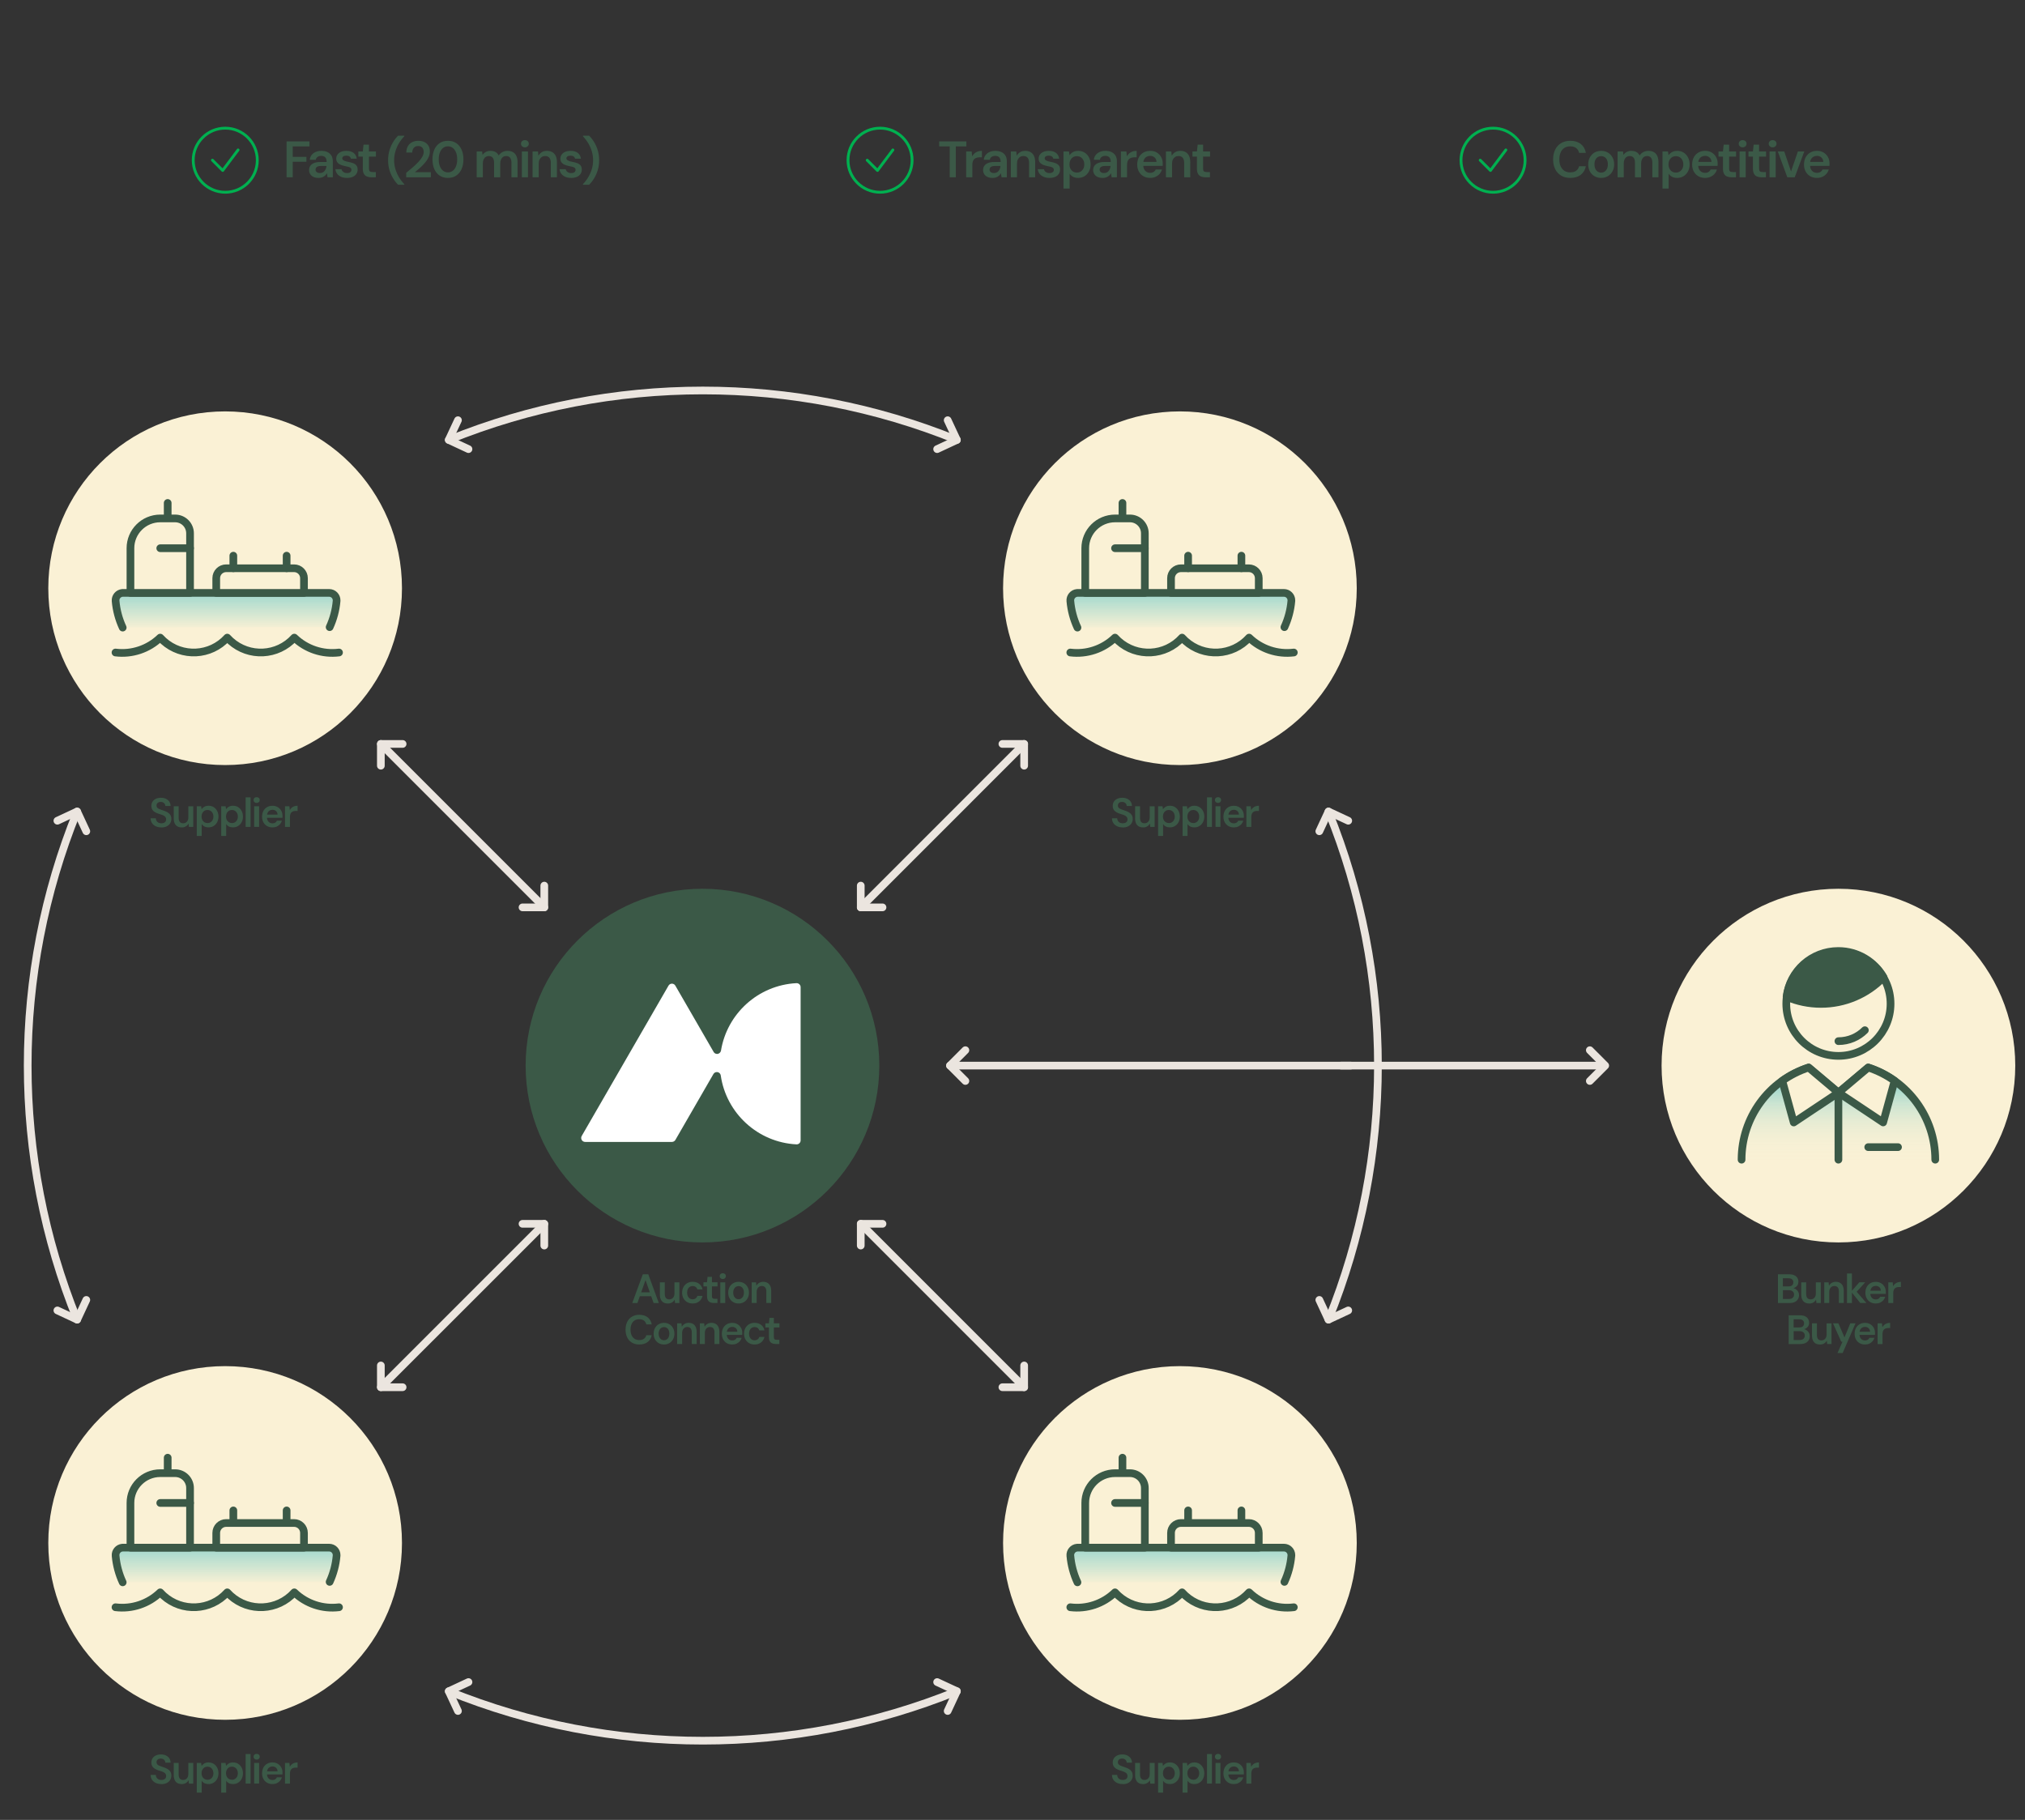 <?xml version="1.0" encoding="UTF-8"?>
<svg id="Layer_3" data-name="Layer 3" xmlns="http://www.w3.org/2000/svg" xmlns:xlink="http://www.w3.org/1999/xlink" viewBox="0 0 790 710">
  <rect x="0" y="0" width="790" height="710" fill="#333333" stroke="none"/>
  <defs>
    <style>
      .cls-1 {
        fill: url(#linear-gradient);
      }

      .cls-1, .cls-2, .cls-3, .cls-4, .cls-5, .cls-6, .cls-7, .cls-8, .cls-9, .cls-10, .cls-11 {
        stroke-width: 3px;
      }

      .cls-1, .cls-2, .cls-3, .cls-4, .cls-5, .cls-6, .cls-7, .cls-8, .cls-9, .cls-10, .cls-11, .cls-12 {
        stroke-linecap: round;
        stroke-linejoin: round;
      }

      .cls-1, .cls-2, .cls-4, .cls-5, .cls-6, .cls-7, .cls-8, .cls-9, .cls-10 {
        stroke: #3b5947;
      }

      .cls-2, .cls-3, .cls-13, .cls-11, .cls-12 {
        fill: none;
      }

      .cls-3 {
        stroke: #a8b5ad;
      }

      .cls-13 {
        stroke-miterlimit: 10;
      }

      .cls-13, .cls-12 {
        stroke: #00b050;
        stroke-width: 1.11px;
      }

      .cls-4, .cls-14 {
        fill: #3b5947;
      }

      .cls-5, .cls-15 {
        fill: #faf1d5;
      }

      .cls-6 {
        fill: url(#linear-gradient-3);
      }

      .cls-7 {
        fill: url(#linear-gradient-4);
      }

      .cls-8 {
        fill: url(#linear-gradient-2);
      }

      .cls-9 {
        fill: url(#linear-gradient-5);
      }

      .cls-10 {
        fill: url(#linear-gradient-6);
      }

      .cls-14, .cls-16, .cls-15 {
        stroke-width: 0px;
      }

      .cls-16 {
        fill: #fff;
      }

      .cls-11 {
        stroke: #ebe5df;
      }
    </style>
    <linearGradient id="linear-gradient" x1="460.68" y1="221.78" x2="460.68" y2="245.63" gradientUnits="userSpaceOnUse">
      <stop offset="0" stop-color="#66c8c9"/>
      <stop offset="1" stop-color="#66c8c9" stop-opacity="0"/>
    </linearGradient>
    <linearGradient id="linear-gradient-2" x1="88.2" y1="221.78" x2="88.2" y2="245.63" gradientUnits="userSpaceOnUse">
      <stop offset="0" stop-color="#66c8c9"/>
      <stop offset="1" stop-color="#66c8c9" stop-opacity="0"/>
    </linearGradient>
    <linearGradient id="linear-gradient-3" x1="88.2" y1="594.26" x2="88.2" y2="618.11" xlink:href="#linear-gradient-2"/>
    <linearGradient id="linear-gradient-4" x1="460.68" y1="594.26" x2="460.68" y2="618.11" xlink:href="#linear-gradient-2"/>
    <linearGradient id="linear-gradient-5" x1="719.85" y1="404.05" x2="724.33" y2="404.05" gradientUnits="userSpaceOnUse">
      <stop offset="0" stop-color="#fdfcfc"/>
      <stop offset="1" stop-color="#faf1d5"/>
    </linearGradient>
    <linearGradient id="linear-gradient-6" x1="717.21" y1="416.91" x2="717.21" y2="453.07" gradientUnits="userSpaceOnUse">
      <stop offset="0" stop-color="#66c8c9"/>
      <stop offset=".08" stop-color="#66c8c9" stop-opacity=".83"/>
      <stop offset=".19" stop-color="#66c8c9" stop-opacity=".61"/>
      <stop offset=".3" stop-color="#66c8c9" stop-opacity=".42"/>
      <stop offset=".42" stop-color="#66c8c9" stop-opacity=".27"/>
      <stop offset=".55" stop-color="#66c8c9" stop-opacity=".15"/>
      <stop offset=".68" stop-color="#66c8c9" stop-opacity=".07"/>
      <stop offset=".82" stop-color="#66c8c9" stop-opacity=".02"/>
      <stop offset="1" stop-color="#66c8c9" stop-opacity="0"/>
    </linearGradient>
  </defs>
  <g>
    <g>
      <g>
        <path class="cls-14" d="M370.51,69.17v-12.06h-4.12v-1.94h10.62v1.94h-4.12v12.06h-2.38Z"/>
        <path class="cls-14" d="M376.93,69.17v-10.08h2.14l.2,1.88c.25-.44.55-.82.9-1.13s.77-.56,1.26-.73c.49-.17,1.04-.26,1.64-.26v2.52h-.86c-.4,0-.78.05-1.14.15-.36.1-.67.26-.93.49s-.46.53-.6.92c-.14.39-.21.86-.21,1.42v4.82h-2.4Z"/>
        <path class="cls-14" d="M387.21,69.41c-.81,0-1.5-.14-2.05-.42-.55-.28-.96-.65-1.23-1.12-.27-.47-.4-.98-.4-1.54,0-.63.16-1.17.49-1.64.33-.47.81-.83,1.45-1.09.64-.26,1.43-.39,2.38-.39h2.54c0-.53-.08-.98-.23-1.33s-.38-.62-.69-.8-.71-.27-1.2-.27c-.55,0-1.01.13-1.4.38-.39.25-.63.63-.72,1.14h-2.36c.08-.72.32-1.34.73-1.86.41-.52.94-.92,1.6-1.2.66-.28,1.38-.42,2.15-.42.96,0,1.78.16,2.45.49.67.33,1.19.79,1.54,1.39.35.6.53,1.33.53,2.2v6.24h-2.06l-.24-1.6c-.13.27-.3.51-.51.73s-.45.41-.72.58-.58.3-.91.39c-.33.09-.71.14-1.14.14ZM387.75,67.51c.39,0,.73-.07,1.04-.21s.57-.34.78-.6c.21-.26.38-.55.51-.88.13-.33.2-.67.23-1.03v-.04h-2.2c-.48,0-.87.06-1.17.18s-.52.28-.67.49c-.15.21-.22.45-.22.73s.07.54.21.74c.14.2.34.35.6.46.26.11.56.16.89.16Z"/>
        <path class="cls-14" d="M394.35,69.17v-10.08h2.12l.16,1.68c.31-.59.75-1.05,1.32-1.4s1.25-.52,2.04-.52,1.51.17,2.08.51c.57.34,1.01.84,1.32,1.49.31.65.46,1.47.46,2.44v5.88h-2.38v-5.64c0-.87-.19-1.53-.56-1.98s-.93-.68-1.66-.68c-.48,0-.91.12-1.28.35-.37.23-.67.56-.89.99-.22.43-.33.95-.33,1.58v5.38h-2.4Z"/>
        <path class="cls-14" d="M409.43,69.41c-.91,0-1.69-.15-2.34-.44s-1.17-.69-1.55-1.2c-.38-.51-.6-1.09-.67-1.76h2.4c.05.28.17.53.36.76.19.23.43.41.72.55.29.14.65.21,1.06.21s.72-.06.97-.17.43-.26.56-.45.19-.39.19-.6c0-.33-.08-.58-.25-.75-.17-.17-.41-.3-.74-.41-.33-.11-.73-.2-1.21-.28-.45-.09-.91-.21-1.36-.34-.45-.13-.86-.31-1.21-.53s-.64-.5-.85-.83-.32-.74-.32-1.22c0-.59.16-1.12.47-1.59.31-.47.77-.84,1.38-1.11s1.32-.4,2.13-.4c1.19,0,2.12.27,2.81.8.69.53,1.1,1.29,1.23,2.26h-2.28c-.08-.37-.27-.66-.57-.87-.3-.21-.7-.31-1.21-.31s-.92.1-1.19.29c-.27.19-.41.45-.41.77,0,.21.08.4.25.56s.41.3.72.43c.31.13.71.24,1.19.33.75.13,1.41.3,1.98.51.57.21,1.03.5,1.36.89s.5.93.5,1.64c0,.65-.17,1.22-.5,1.71-.33.49-.81.87-1.42,1.14s-1.35.41-2.2.41Z"/>
        <path class="cls-14" d="M414.89,73.57v-14.48h2.14l.22,1.46c.23-.31.49-.59.79-.84.3-.25.66-.46,1.08-.62s.92-.24,1.51-.24c.96,0,1.8.23,2.52.69.72.46,1.29,1.09,1.7,1.88s.62,1.7.62,2.73-.21,1.92-.63,2.71c-.42.79-.99,1.42-1.72,1.87s-1.56.68-2.49.68c-.77,0-1.44-.14-2.01-.43-.57-.29-1.01-.7-1.33-1.23v5.82h-2.4ZM420.13,67.33c.56,0,1.06-.14,1.49-.41.43-.27.77-.65,1.02-1.12.25-.47.37-1.02.37-1.65s-.12-1.18-.37-1.67c-.25-.49-.59-.87-1.02-1.14-.43-.27-.93-.41-1.49-.41-.59,0-1.1.14-1.53.41s-.77.65-1.01,1.13c-.24.48-.36,1.04-.36,1.68s.12,1.16.36,1.64c.24.48.58.86,1.01,1.13s.94.41,1.53.41Z"/>
        <path class="cls-14" d="M430.15,69.41c-.81,0-1.5-.14-2.05-.42-.55-.28-.96-.65-1.23-1.12-.27-.47-.4-.98-.4-1.54,0-.63.16-1.17.49-1.64.33-.47.81-.83,1.45-1.09.64-.26,1.43-.39,2.38-.39h2.54c0-.53-.08-.98-.23-1.33s-.38-.62-.69-.8-.71-.27-1.2-.27c-.55,0-1.01.13-1.4.38-.39.25-.63.63-.72,1.14h-2.36c.08-.72.32-1.34.73-1.86.41-.52.94-.92,1.6-1.2.66-.28,1.38-.42,2.15-.42.96,0,1.78.16,2.45.49.67.33,1.19.79,1.54,1.39.35.6.53,1.33.53,2.2v6.24h-2.06l-.24-1.6c-.13.27-.3.51-.51.73s-.45.41-.72.58-.58.3-.91.39c-.33.09-.71.14-1.14.14ZM430.69,67.51c.39,0,.73-.07,1.04-.21s.57-.34.78-.6c.21-.26.38-.55.51-.88.13-.33.2-.67.23-1.03v-.04h-2.2c-.48,0-.87.06-1.17.18s-.52.28-.67.49c-.15.21-.22.45-.22.73s.07.54.21.74c.14.2.34.35.6.46.26.11.56.16.89.16Z"/>
        <path class="cls-14" d="M437.29,69.17v-10.08h2.14l.2,1.88c.25-.44.55-.82.9-1.13.35-.31.77-.56,1.26-.73.49-.17,1.04-.26,1.64-.26v2.52h-.86c-.4,0-.78.05-1.14.15-.36.1-.67.26-.93.49s-.46.53-.6.92c-.14.39-.21.86-.21,1.42v4.82h-2.4Z"/>
        <path class="cls-14" d="M448.71,69.41c-1,0-1.88-.22-2.64-.66-.76-.44-1.35-1.05-1.78-1.84s-.64-1.69-.64-2.72.21-1.98.63-2.78,1.01-1.43,1.78-1.88,1.66-.68,2.67-.68,1.84.22,2.57.66c.73.44,1.29,1.03,1.7,1.76.41.73.61,1.57.61,2.5v.43c0,.15-.01.32-.04.51h-8.2v-1.54h5.82c-.03-.72-.27-1.29-.74-1.72s-1.05-.64-1.74-.64c-.49,0-.95.11-1.36.34-.41.23-.74.56-.98,1.01-.24.45-.36,1.01-.36,1.69v.58c0,.63.12,1.16.35,1.61s.55.79.95,1.03c.4.24.86.36,1.38.36.56,0,1.02-.12,1.39-.36.37-.24.63-.55.79-.94h2.44c-.16.61-.46,1.17-.89,1.67-.43.5-.96.89-1.59,1.18-.63.29-1.33.43-2.12.43Z"/>
        <path class="cls-14" d="M454.85,69.17v-10.08h2.12l.16,1.68c.31-.59.75-1.05,1.32-1.4s1.25-.52,2.04-.52,1.51.17,2.08.51c.57.34,1.01.84,1.32,1.49.31.65.46,1.47.46,2.44v5.88h-2.38v-5.64c0-.87-.19-1.53-.56-1.98-.37-.45-.93-.68-1.66-.68-.48,0-.91.12-1.28.35s-.67.56-.89.99-.33.95-.33,1.58v5.38h-2.4Z"/>
        <path class="cls-14" d="M470.29,69.17c-.68,0-1.27-.11-1.77-.32-.5-.21-.89-.57-1.16-1.06s-.41-1.16-.41-2v-4.7h-1.74v-2h1.74l.28-2.66h2.12v2.66h2.72v2h-2.72v4.7c0,.51.11.86.32,1.05.21.19.59.29,1.12.29h1.24v2.04h-1.74Z"/>
      </g>
      <g>
        <path class="cls-13" d="M330.83,62.5c0,6.9,5.6,12.5,12.5,12.5s12.5-5.6,12.5-12.5-5.6-12.5-12.5-12.5-12.5,5.6-12.5,12.5Z"/>
        <path class="cls-12" d="M348.33,58.5l-6,8-4-4"/>
      </g>
    </g>
    <g>
      <g>
        <path class="cls-14" d="M111.8,69.17v-14h8.94v1.94h-6.54v4.1h5.34v1.9h-5.34v6.06h-2.4Z"/>
        <path class="cls-14" d="M124.26,69.41c-.81,0-1.5-.14-2.05-.42-.55-.28-.96-.65-1.23-1.12-.27-.47-.4-.98-.4-1.54,0-.63.16-1.17.49-1.64.33-.47.81-.83,1.45-1.09.64-.26,1.43-.39,2.38-.39h2.54c0-.53-.08-.98-.23-1.33s-.38-.62-.69-.8-.71-.27-1.2-.27c-.55,0-1.01.13-1.4.38-.39.25-.63.63-.72,1.14h-2.36c.08-.72.32-1.34.73-1.86.41-.52.94-.92,1.6-1.2.66-.28,1.38-.42,2.15-.42.96,0,1.78.16,2.45.49.67.33,1.19.79,1.54,1.39.35.6.53,1.33.53,2.2v6.24h-2.06l-.24-1.6c-.13.27-.3.51-.51.73s-.45.41-.72.58-.58.3-.91.39c-.33.09-.71.14-1.14.14ZM124.8,67.51c.39,0,.73-.07,1.04-.21s.57-.34.78-.6c.21-.26.38-.55.51-.88.13-.33.2-.67.23-1.03v-.04h-2.2c-.48,0-.87.06-1.17.18s-.52.28-.67.49c-.15.21-.22.45-.22.73s.07.54.21.74c.14.2.34.35.6.46.26.11.56.16.89.16Z"/>
        <path class="cls-14" d="M135.4,69.41c-.91,0-1.69-.15-2.34-.44s-1.17-.69-1.55-1.2c-.38-.51-.6-1.09-.67-1.76h2.4c.05.28.17.53.36.76.19.23.43.41.72.55.29.14.65.21,1.06.21s.72-.06.97-.17.43-.26.56-.45.19-.39.19-.6c0-.33-.08-.58-.25-.75-.17-.17-.41-.3-.74-.41-.33-.11-.73-.2-1.21-.28-.45-.09-.91-.21-1.36-.34-.45-.13-.86-.31-1.21-.53s-.64-.5-.85-.83-.32-.74-.32-1.22c0-.59.16-1.12.47-1.59.31-.47.77-.84,1.38-1.11s1.32-.4,2.13-.4c1.19,0,2.12.27,2.81.8.69.53,1.1,1.29,1.23,2.26h-2.28c-.08-.37-.27-.66-.57-.87-.3-.21-.7-.31-1.21-.31s-.92.1-1.19.29c-.27.19-.41.45-.41.77,0,.21.08.4.25.56s.41.3.72.43c.31.13.71.24,1.19.33.75.13,1.41.3,1.98.51.57.21,1.03.5,1.36.89s.5.93.5,1.64c0,.65-.17,1.22-.5,1.71-.33.49-.81.87-1.42,1.14s-1.35.41-2.2.41Z"/>
        <path class="cls-14" d="M144.88,69.17c-.68,0-1.27-.11-1.77-.32-.5-.21-.89-.57-1.16-1.06-.27-.49-.41-1.16-.41-2v-4.7h-1.74v-2h1.74l.28-2.66h2.12v2.66h2.72v2h-2.72v4.7c0,.51.11.86.32,1.05.21.19.59.29,1.12.29h1.24v2.04h-1.74Z"/>
        <path class="cls-14" d="M155.3,72.07c-.73-.73-1.4-1.59-1.99-2.57-.59-.98-1.06-2.06-1.4-3.23-.34-1.17-.51-2.43-.51-3.76s.17-2.59.51-3.76c.34-1.17.81-2.25,1.4-3.24.59-.99,1.26-1.84,1.99-2.56h2.42v.22c-.81.84-1.51,1.76-2.1,2.75-.59.99-1.04,2.04-1.37,3.15-.33,1.11-.49,2.25-.49,3.44s.16,2.33.49,3.44c.33,1.11.79,2.16,1.38,3.15.59.99,1.29,1.91,2.09,2.75v.22h-2.42Z"/>
        <path class="cls-14" d="M158.46,69.17v-1.74c.88-.71,1.73-1.41,2.54-2.12.81-.71,1.55-1.41,2.2-2.1.65-.69,1.17-1.37,1.54-2.04.37-.67.56-1.31.56-1.92,0-.4-.07-.77-.22-1.12s-.38-.63-.69-.84-.73-.32-1.25-.32-.93.11-1.28.34c-.35.23-.61.53-.78.91-.17.38-.26.81-.26,1.29h-2.32c.03-1.01.25-1.86.66-2.54.41-.68.97-1.19,1.67-1.53.7-.34,1.49-.51,2.37-.51.95,0,1.76.17,2.43.52s1.19.83,1.54,1.46.53,1.37.53,2.22c0,.63-.12,1.24-.35,1.85-.23.61-.56,1.19-.97,1.76s-.88,1.11-1.39,1.64c-.51.53-1.04,1.03-1.59,1.5-.55.47-1.07.91-1.56,1.31h6.24v1.98h-9.62Z"/>
        <path class="cls-14" d="M174.76,69.41c-1.25,0-2.34-.3-3.25-.91-.91-.61-1.61-1.45-2.08-2.54s-.71-2.35-.71-3.79.24-2.7.71-3.79,1.17-1.93,2.08-2.54c.91-.61,2-.91,3.25-.91s2.35.3,3.24.91c.89.61,1.58,1.45,2.07,2.54.49,1.09.73,2.35.73,3.79s-.24,2.7-.73,3.79c-.49,1.09-1.18,1.93-2.07,2.54-.89.61-1.97.91-3.24.91ZM174.74,67.25c.72,0,1.35-.2,1.89-.61.54-.41.96-.99,1.27-1.75.31-.76.46-1.67.46-2.72s-.15-1.96-.46-2.72c-.31-.76-.73-1.34-1.27-1.75-.54-.41-1.17-.61-1.89-.61s-1.31.2-1.85.61c-.54.41-.96.99-1.27,1.75-.31.76-.46,1.67-.46,2.72s.15,1.96.46,2.72c.31.76.73,1.34,1.27,1.75.54.41,1.16.61,1.85.61Z"/>
        <path class="cls-14" d="M185.97,69.17v-10.08h2.12l.16,1.36c.32-.49.75-.88,1.29-1.17.54-.29,1.14-.43,1.79-.43.52,0,.98.07,1.39.2.41.13.77.33,1.08.6s.57.6.77,1c.36-.56.84-1,1.44-1.32s1.26-.48,1.98-.48c.84,0,1.55.17,2.14.51.59.34,1.03.84,1.33,1.5.3.66.45,1.47.45,2.43v5.88h-2.38v-5.66c0-.85-.17-1.51-.52-1.96s-.85-.68-1.52-.68c-.47,0-.87.12-1.22.35s-.62.57-.82,1c-.2.43-.3.96-.3,1.59v5.36h-2.4v-5.66c0-.85-.17-1.51-.52-1.96-.35-.45-.87-.68-1.58-.68-.44,0-.83.12-1.18.35s-.62.57-.81,1c-.19.43-.29.96-.29,1.59v5.36h-2.4Z"/>
        <path class="cls-14" d="M204.77,57.49c-.44,0-.8-.14-1.09-.41s-.43-.61-.43-1.01.14-.75.43-1.01c.29-.26.65-.39,1.09-.39s.8.13,1.09.39c.29.26.43.6.43,1.01s-.14.74-.43,1.01c-.29.27-.65.41-1.09.41ZM203.58,69.17v-10.08h2.4v10.08h-2.4Z"/>
        <path class="cls-14" d="M207.77,69.17v-10.08h2.12l.16,1.68c.31-.59.75-1.05,1.32-1.4.57-.35,1.25-.52,2.04-.52s1.51.17,2.08.51c.57.34,1.01.84,1.32,1.49.31.65.46,1.47.46,2.44v5.88h-2.38v-5.64c0-.87-.19-1.53-.56-1.98-.37-.45-.93-.68-1.66-.68-.48,0-.91.12-1.28.35-.37.23-.67.56-.89.99-.22.43-.33.95-.33,1.58v5.38h-2.4Z"/>
        <path class="cls-14" d="M222.85,69.41c-.91,0-1.69-.15-2.34-.44-.65-.29-1.17-.69-1.55-1.2-.38-.51-.6-1.09-.67-1.76h2.4c.05.28.17.53.36.76.19.23.43.41.72.55.29.14.65.21,1.06.21s.72-.06.97-.17c.25-.11.43-.26.56-.45s.19-.39.19-.6c0-.33-.08-.58-.25-.75s-.41-.3-.74-.41c-.33-.11-.73-.2-1.21-.28-.45-.09-.91-.21-1.36-.34-.45-.13-.86-.31-1.21-.53s-.64-.5-.85-.83c-.21-.33-.32-.74-.32-1.22,0-.59.16-1.12.47-1.59.31-.47.77-.84,1.38-1.11.61-.27,1.32-.4,2.13-.4,1.19,0,2.12.27,2.81.8s1.1,1.29,1.23,2.26h-2.28c-.08-.37-.27-.66-.57-.87s-.7-.31-1.21-.31-.92.1-1.19.29c-.27.19-.41.45-.41.77,0,.21.08.4.25.56.17.16.41.3.72.43.31.13.71.24,1.19.33.75.13,1.41.3,1.98.51.57.21,1.03.5,1.36.89.33.39.5.93.5,1.64,0,.65-.17,1.22-.5,1.71-.33.49-.81.87-1.42,1.14s-1.35.41-2.2.41Z"/>
        <path class="cls-14" d="M229.84,72.07h-2.42v-.22c.8-.84,1.5-1.76,2.09-2.75.59-.99,1.05-2.04,1.38-3.15.33-1.11.49-2.25.49-3.44s-.16-2.33-.49-3.44c-.33-1.11-.79-2.16-1.38-3.15-.59-.99-1.29-1.91-2.09-2.75v-.22h2.42c.73.72,1.4,1.57,1.99,2.56.59.99,1.06,2.07,1.4,3.24.34,1.17.51,2.43.51,3.76s-.17,2.59-.51,3.76c-.34,1.17-.81,2.25-1.4,3.23-.59.98-1.26,1.84-1.99,2.57Z"/>
      </g>
      <g>
        <path class="cls-13" d="M75.38,62.5c0,6.9,5.6,12.5,12.5,12.5s12.5-5.6,12.5-12.5-5.6-12.5-12.5-12.5-12.5,5.6-12.5,12.5Z"/>
        <path class="cls-12" d="M92.88,58.5l-6,8-4-4"/>
      </g>
    </g>
    <g>
      <g>
        <path class="cls-14" d="M612.6,69.41c-1.39,0-2.58-.3-3.59-.91s-1.78-1.45-2.31-2.54c-.53-1.09-.8-2.34-.8-3.77s.27-2.7.8-3.79c.53-1.09,1.3-1.94,2.31-2.55s2.2-.92,3.59-.92c1.67,0,3.03.41,4.08,1.23,1.05.82,1.72,1.98,2,3.47h-2.64c-.17-.79-.55-1.41-1.14-1.86-.59-.45-1.36-.68-2.32-.68-.88,0-1.64.2-2.27.61-.63.41-1.12.99-1.46,1.76s-.51,1.68-.51,2.73.17,1.96.51,2.71c.34.75.83,1.33,1.46,1.74.63.41,1.39.61,2.27.61.96,0,1.73-.21,2.31-.63s.96-1,1.15-1.75h2.64c-.28,1.41-.95,2.52-2,3.33-1.05.81-2.41,1.21-4.08,1.21Z"/>
        <path class="cls-14" d="M624.64,69.41c-.96,0-1.82-.22-2.59-.66-.77-.44-1.37-1.06-1.8-1.86-.43-.8-.65-1.71-.65-2.74s.22-1.98.66-2.78c.44-.8,1.04-1.42,1.81-1.86.77-.44,1.63-.66,2.59-.66s1.82.22,2.58.66c.76.44,1.36,1.06,1.81,1.85.45.79.67,1.72.67,2.77s-.23,1.96-.68,2.76c-.45.8-1.06,1.42-1.82,1.86-.76.44-1.62.66-2.58.66ZM624.64,67.35c.48,0,.92-.12,1.31-.37.39-.25.71-.61.95-1.09.24-.48.36-1.07.36-1.76s-.12-1.3-.35-1.78c-.23-.48-.55-.84-.94-1.08-.39-.24-.82-.36-1.29-.36s-.92.12-1.32.36c-.4.24-.72.6-.96,1.08-.24.48-.36,1.07-.36,1.78s.12,1.28.36,1.76c.24.48.56.84.95,1.09.39.25.82.37,1.29.37Z"/>
        <path class="cls-14" d="M631.06,69.17v-10.08h2.12l.16,1.36c.32-.49.75-.88,1.29-1.17.54-.29,1.14-.43,1.79-.43.52,0,.98.07,1.39.2.41.13.77.33,1.08.6.31.27.57.6.77,1,.36-.56.84-1,1.44-1.32.6-.32,1.26-.48,1.98-.48.84,0,1.55.17,2.14.51.59.34,1.03.84,1.33,1.5.3.66.45,1.47.45,2.43v5.88h-2.38v-5.66c0-.85-.17-1.51-.52-1.96s-.85-.68-1.52-.68c-.47,0-.87.12-1.22.35s-.62.57-.82,1c-.2.43-.3.96-.3,1.59v5.36h-2.4v-5.66c0-.85-.17-1.51-.52-1.96s-.87-.68-1.58-.68c-.44,0-.83.12-1.18.35s-.62.57-.81,1c-.19.43-.29.96-.29,1.59v5.36h-2.4Z"/>
        <path class="cls-14" d="M648.58,73.57v-14.48h2.14l.22,1.46c.23-.31.49-.59.79-.84s.66-.46,1.08-.62.92-.24,1.51-.24c.96,0,1.8.23,2.52.69.72.46,1.29,1.09,1.7,1.88s.62,1.7.62,2.73-.21,1.92-.63,2.71c-.42.79-.99,1.42-1.72,1.87s-1.56.68-2.49.68c-.77,0-1.44-.14-2.01-.43-.57-.29-1.01-.7-1.33-1.23v5.82h-2.4ZM653.82,67.33c.56,0,1.06-.14,1.49-.41.43-.27.77-.65,1.02-1.12.25-.47.37-1.02.37-1.65s-.12-1.18-.37-1.67c-.25-.49-.59-.87-1.02-1.14-.43-.27-.93-.41-1.49-.41s-1.1.14-1.53.41c-.43.27-.77.65-1.01,1.13-.24.48-.36,1.04-.36,1.68s.12,1.16.36,1.64c.24.48.58.86,1.01,1.13.43.27.94.41,1.53.41Z"/>
        <path class="cls-14" d="M665.2,69.41c-1,0-1.88-.22-2.64-.66-.76-.44-1.35-1.05-1.78-1.84s-.64-1.69-.64-2.72.21-1.98.63-2.78,1.01-1.43,1.78-1.88c.77-.45,1.66-.68,2.67-.68s1.84.22,2.57.66c.73.44,1.29,1.03,1.7,1.76.41.73.61,1.57.61,2.5v.43c0,.15-.01.32-.04.51h-8.2v-1.54h5.82c-.03-.72-.27-1.29-.74-1.72s-1.05-.64-1.74-.64c-.49,0-.95.11-1.36.34-.41.23-.74.56-.98,1.01-.24.45-.36,1.01-.36,1.69v.58c0,.63.12,1.16.35,1.61s.55.79.95,1.03c.4.24.86.36,1.38.36.56,0,1.02-.12,1.39-.36.37-.24.63-.55.79-.94h2.44c-.16.61-.46,1.17-.89,1.67s-.96.89-1.59,1.18c-.63.29-1.33.43-2.12.43Z"/>
        <path class="cls-14" d="M675.51,69.17c-.68,0-1.27-.11-1.77-.32-.5-.21-.89-.57-1.16-1.06s-.41-1.16-.41-2v-4.7h-1.74v-2h1.74l.28-2.66h2.12v2.66h2.72v2h-2.72v4.7c0,.51.11.86.32,1.05.21.19.59.29,1.12.29h1.24v2.04h-1.74Z"/>
        <path class="cls-14" d="M679.84,57.49c-.44,0-.8-.14-1.09-.41-.29-.27-.43-.61-.43-1.01s.14-.75.43-1.01c.29-.26.65-.39,1.09-.39s.8.13,1.09.39c.29.26.43.6.43,1.01s-.14.74-.43,1.01c-.29.27-.65.41-1.09.41ZM678.64,69.17v-10.08h2.4v10.08h-2.4Z"/>
        <path class="cls-14" d="M687.2,69.17c-.68,0-1.27-.11-1.77-.32-.5-.21-.89-.57-1.16-1.06s-.41-1.16-.41-2v-4.7h-1.74v-2h1.74l.28-2.66h2.12v2.66h2.72v2h-2.72v4.7c0,.51.11.86.32,1.05.21.19.59.29,1.12.29h1.24v2.04h-1.74Z"/>
        <path class="cls-14" d="M691.54,57.49c-.44,0-.8-.14-1.09-.41-.29-.27-.43-.61-.43-1.01s.14-.75.43-1.01c.29-.26.65-.39,1.09-.39s.8.13,1.09.39c.29.26.43.6.43,1.01s-.14.74-.43,1.01c-.29.27-.65.41-1.09.41ZM690.34,69.17v-10.08h2.4v10.08h-2.4Z"/>
        <path class="cls-14" d="M697.28,69.17l-3.72-10.08h2.52l2.64,7.8,2.68-7.8h2.5l-3.74,10.08h-2.88Z"/>
        <path class="cls-14" d="M708.84,69.41c-1,0-1.88-.22-2.64-.66-.76-.44-1.35-1.05-1.78-1.84-.43-.79-.64-1.69-.64-2.72s.21-1.98.63-2.78,1.01-1.43,1.78-1.88,1.66-.68,2.67-.68,1.84.22,2.57.66c.73.44,1.29,1.03,1.7,1.76.41.73.61,1.57.61,2.5v.43c0,.15-.01.32-.04.51h-8.2v-1.54h5.82c-.03-.72-.27-1.29-.74-1.72s-1.05-.64-1.74-.64c-.49,0-.95.11-1.36.34s-.74.56-.98,1.01c-.24.45-.36,1.01-.36,1.69v.58c0,.63.12,1.16.35,1.61s.55.79.95,1.03c.4.24.86.36,1.38.36.56,0,1.02-.12,1.39-.36.37-.24.63-.55.79-.94h2.44c-.16.61-.46,1.17-.89,1.67-.43.5-.96.89-1.59,1.18-.63.29-1.33.43-2.12.43Z"/>
      </g>
      <g>
        <path class="cls-13" d="M569.97,62.5c0,6.9,5.6,12.5,12.5,12.5s12.5-5.6,12.5-12.5-5.6-12.5-12.5-12.5-12.5,5.6-12.5,12.5Z"/>
        <path class="cls-12" d="M587.47,58.5l-6,8-4-4"/>
      </g>
    </g>
  </g>
  <g>
    <polyline class="cls-3" points="460.31 229.49 460.31 229.49 460.31 229.49 460.31 229.49 460.31 229.49"/>
    <g>
      <path class="cls-14" d="M438,322.8c-.81,0-1.53-.14-2.16-.43-.63-.29-1.12-.7-1.48-1.23s-.54-1.17-.55-1.9h2.03c.01.37.1.71.27,1,.17.29.42.53.74.7.32.17.7.26,1.15.26.38,0,.72-.06,1-.18.28-.12.5-.3.65-.53s.22-.5.22-.81c0-.35-.08-.64-.24-.87-.16-.23-.38-.42-.66-.58-.28-.16-.61-.3-.99-.42-.38-.12-.78-.25-1.19-.38-.89-.3-1.55-.68-2.01-1.15-.45-.47-.68-1.09-.68-1.87,0-.65.16-1.21.47-1.68.31-.47.75-.83,1.31-1.1.56-.26,1.21-.39,1.94-.39s1.4.13,1.96.4c.56.27,1,.64,1.32,1.11.32.47.49,1.04.5,1.7h-2.05c0-.28-.07-.54-.21-.78-.14-.24-.34-.44-.6-.59s-.58-.23-.95-.23c-.32,0-.61.04-.86.15-.25.11-.45.27-.6.48s-.22.47-.22.78.07.55.21.74.34.36.59.5.55.26.89.38c.34.12.71.25,1.11.38.55.18,1.06.4,1.51.66.45.26.81.6,1.08,1.02.27.42.4.96.4,1.62,0,.58-.15,1.11-.45,1.61s-.74.9-1.31,1.2c-.58.3-1.29.46-2.14.46Z"/>
      <path class="cls-14" d="M445.92,322.8c-.64,0-1.19-.13-1.66-.39-.46-.26-.82-.66-1.06-1.18-.25-.53-.37-1.18-.37-1.94v-4.74h1.92v4.53c0,.69.15,1.22.44,1.58.29.36.74.54,1.34.54.37,0,.71-.09,1.02-.28.3-.19.54-.45.72-.78.18-.34.26-.75.26-1.26v-4.32h1.92v8.06h-1.7l-.14-1.34c-.24.47-.58.84-1.05,1.12s-1.01.42-1.64.42Z"/>
      <path class="cls-14" d="M451.81,326.12v-11.58h1.71l.18,1.17c.18-.25.39-.47.63-.67.24-.2.53-.37.86-.5.34-.13.74-.19,1.21-.19.77,0,1.44.18,2.02.55s1.03.87,1.36,1.5c.33.63.5,1.36.5,2.18s-.17,1.53-.5,2.17-.79,1.13-1.38,1.5c-.58.36-1.25.54-1.99.54-.62,0-1.16-.12-1.61-.34-.45-.23-.81-.56-1.06-.98v4.66h-1.92ZM456,321.13c.45,0,.85-.11,1.19-.33.35-.22.62-.52.82-.9.2-.38.3-.82.3-1.32s-.1-.95-.3-1.34c-.2-.39-.47-.69-.82-.91-.35-.22-.74-.33-1.19-.33s-.88.11-1.22.33c-.35.22-.62.52-.81.9-.19.38-.29.83-.29,1.34s.1.93.29,1.31c.19.38.46.69.81.9.35.22.75.33,1.22.33Z"/>
      <path class="cls-14" d="M461.35,326.12v-11.58h1.71l.18,1.17c.18-.25.39-.47.63-.67.24-.2.53-.37.86-.5.34-.13.74-.19,1.21-.19.77,0,1.44.18,2.02.55.58.37,1.03.87,1.36,1.5s.5,1.36.5,2.18-.17,1.53-.5,2.17-.79,1.13-1.38,1.5c-.58.36-1.25.54-1.99.54-.62,0-1.15-.12-1.61-.34-.45-.23-.81-.56-1.06-.98v4.66h-1.92ZM465.54,321.13c.45,0,.85-.11,1.19-.33s.62-.52.82-.9c.2-.38.3-.82.3-1.32s-.1-.95-.3-1.34c-.2-.39-.47-.69-.82-.91s-.74-.33-1.19-.33-.88.11-1.22.33-.62.52-.81.9c-.19.38-.29.83-.29,1.34s.1.93.29,1.31c.19.38.46.69.81.9s.75.33,1.22.33Z"/>
      <path class="cls-14" d="M470.88,322.6v-11.52h1.92v11.52h-1.92Z"/>
      <path class="cls-14" d="M475.17,313.26c-.35,0-.64-.11-.87-.33-.23-.22-.34-.49-.34-.81s.12-.6.34-.81c.23-.21.52-.31.87-.31s.64.1.87.31.34.48.34.81-.12.59-.34.81-.52.33-.87.33ZM474.21,322.6v-8.06h1.92v8.06h-1.92Z"/>
      <path class="cls-14" d="M481.33,322.8c-.8,0-1.5-.18-2.11-.53-.61-.35-1.08-.84-1.42-1.47-.34-.63-.51-1.35-.51-2.18s.17-1.58.5-2.22c.34-.64.81-1.14,1.42-1.5.61-.36,1.33-.54,2.14-.54s1.47.18,2.06.53c.58.35,1.04.82,1.36,1.41.33.59.49,1.25.49,2v.34c0,.12-.01.26-.03.41h-6.56v-1.23h4.66c-.02-.58-.22-1.04-.59-1.38-.37-.34-.84-.51-1.39-.51-.4,0-.76.09-1.09.27-.33.18-.59.45-.78.81-.19.36-.29.81-.29,1.35v.46c0,.5.09.93.28,1.29s.44.63.76.82c.32.19.69.29,1.1.29.45,0,.82-.1,1.11-.29.29-.19.5-.44.63-.75h1.95c-.13.49-.37.94-.71,1.34-.35.4-.77.71-1.27.94-.5.23-1.07.34-1.7.34Z"/>
      <path class="cls-14" d="M486.24,322.6v-8.06h1.71l.16,1.5c.2-.35.44-.65.72-.9.28-.25.61-.45,1.01-.58s.83-.21,1.31-.21v2.02h-.69c-.32,0-.62.04-.91.12s-.54.21-.74.39c-.21.18-.37.43-.48.74-.11.31-.17.69-.17,1.14v3.86h-1.92Z"/>
    </g>
    <g>
      <path class="cls-14" d="M438,696.03c-.81,0-1.53-.14-2.16-.43-.63-.29-1.12-.7-1.48-1.23s-.54-1.17-.55-1.9h2.03c.01.37.1.71.27,1,.17.29.42.53.74.7.32.17.7.26,1.15.26.38,0,.72-.06,1-.18.28-.12.5-.3.65-.53s.22-.5.22-.81c0-.35-.08-.64-.24-.87-.16-.23-.38-.42-.66-.58-.28-.16-.61-.3-.99-.42-.38-.12-.78-.25-1.19-.38-.89-.3-1.55-.68-2.01-1.15-.45-.47-.68-1.09-.68-1.87,0-.65.16-1.21.47-1.68.31-.47.75-.83,1.31-1.1.56-.26,1.21-.39,1.94-.39s1.4.13,1.96.4c.56.27,1,.64,1.32,1.11.32.47.49,1.04.5,1.7h-2.05c0-.28-.07-.54-.21-.78-.14-.24-.34-.44-.6-.59s-.58-.23-.95-.23c-.32,0-.61.04-.86.15-.25.11-.45.27-.6.48s-.22.47-.22.78.07.55.21.74.34.36.59.5.55.26.89.38c.34.12.71.25,1.11.38.55.18,1.06.4,1.51.66.45.26.81.6,1.08,1.02.27.42.4.96.4,1.62,0,.58-.15,1.11-.45,1.61s-.74.9-1.31,1.2c-.58.3-1.29.46-2.14.46Z"/>
      <path class="cls-14" d="M445.92,696.03c-.64,0-1.19-.13-1.66-.39-.46-.26-.82-.66-1.06-1.18-.25-.53-.37-1.18-.37-1.94v-4.74h1.92v4.53c0,.69.15,1.22.44,1.58.29.36.74.54,1.34.54.37,0,.71-.09,1.02-.28.3-.19.54-.45.72-.78.18-.34.26-.75.26-1.26v-4.32h1.92v8.06h-1.7l-.14-1.34c-.24.47-.58.84-1.05,1.12s-1.01.42-1.64.42Z"/>
      <path class="cls-14" d="M451.81,699.36v-11.58h1.71l.18,1.17c.18-.25.39-.47.63-.67.24-.2.53-.37.86-.5.34-.13.74-.19,1.21-.19.77,0,1.44.18,2.02.55s1.03.87,1.36,1.5c.33.63.5,1.36.5,2.18s-.17,1.53-.5,2.17-.79,1.13-1.38,1.5c-.58.36-1.25.54-1.99.54-.62,0-1.16-.12-1.61-.34-.45-.23-.81-.56-1.06-.98v4.66h-1.92ZM456,694.37c.45,0,.85-.11,1.19-.33.35-.22.62-.52.82-.9.2-.38.3-.82.3-1.32s-.1-.95-.3-1.34c-.2-.39-.47-.69-.82-.91-.35-.22-.74-.33-1.19-.33s-.88.11-1.22.33c-.35.22-.62.52-.81.9-.19.38-.29.83-.29,1.34s.1.93.29,1.31c.19.38.46.69.81.9.35.22.75.33,1.22.33Z"/>
      <path class="cls-14" d="M461.35,699.36v-11.58h1.71l.18,1.17c.18-.25.39-.47.63-.67.24-.2.53-.37.86-.5.34-.13.74-.19,1.21-.19.77,0,1.44.18,2.02.55.58.37,1.03.87,1.36,1.5s.5,1.36.5,2.18-.17,1.53-.5,2.17-.79,1.13-1.38,1.5c-.58.36-1.25.54-1.99.54-.62,0-1.15-.12-1.61-.34-.45-.23-.81-.56-1.06-.98v4.66h-1.92ZM465.54,694.37c.45,0,.85-.11,1.19-.33s.62-.52.82-.9c.2-.38.3-.82.3-1.32s-.1-.95-.3-1.34c-.2-.39-.47-.69-.82-.91s-.74-.33-1.19-.33-.88.11-1.22.33-.62.52-.81.9c-.19.38-.29.83-.29,1.34s.1.93.29,1.31c.19.38.46.69.81.9s.75.33,1.22.33Z"/>
      <path class="cls-14" d="M470.88,695.84v-11.52h1.92v11.52h-1.92Z"/>
      <path class="cls-14" d="M475.17,686.5c-.35,0-.64-.11-.87-.33-.23-.22-.34-.49-.34-.81s.12-.6.34-.81c.23-.21.52-.31.87-.31s.64.1.87.31.34.48.34.81-.12.59-.34.81-.52.33-.87.33ZM474.21,695.84v-8.06h1.92v8.06h-1.92Z"/>
      <path class="cls-14" d="M481.33,696.03c-.8,0-1.5-.18-2.11-.53-.61-.35-1.08-.84-1.42-1.47-.34-.63-.51-1.35-.51-2.18s.17-1.58.5-2.22c.34-.64.81-1.14,1.42-1.5.61-.36,1.33-.54,2.14-.54s1.47.18,2.06.53c.58.35,1.04.82,1.36,1.41.33.59.49,1.25.49,2v.34c0,.12-.01.26-.03.41h-6.56v-1.23h4.66c-.02-.58-.22-1.04-.59-1.38-.37-.34-.84-.51-1.39-.51-.4,0-.76.09-1.09.27-.33.18-.59.45-.78.81-.19.36-.29.81-.29,1.35v.46c0,.5.09.93.28,1.29s.44.63.76.82c.32.19.69.29,1.1.29.45,0,.82-.1,1.11-.29.29-.19.5-.44.63-.75h1.95c-.13.49-.37.94-.71,1.34-.35.4-.77.71-1.27.94-.5.23-1.07.34-1.7.34Z"/>
      <path class="cls-14" d="M486.24,695.84v-8.06h1.71l.16,1.5c.2-.35.44-.65.72-.9.28-.25.61-.45,1.01-.58s.83-.21,1.31-.21v2.02h-.69c-.32,0-.62.04-.91.12s-.54.21-.74.39c-.21.18-.37.43-.48.74-.11.31-.17.69-.17,1.14v3.86h-1.92Z"/>
    </g>
    <g>
      <path class="cls-14" d="M62.95,322.8c-.81,0-1.53-.14-2.16-.43-.63-.29-1.12-.7-1.48-1.23s-.54-1.17-.55-1.9h2.03c.01.37.1.71.27,1,.17.29.42.53.74.7.32.17.7.26,1.15.26.38,0,.72-.06,1-.18.28-.12.5-.3.65-.53s.22-.5.22-.81c0-.35-.08-.64-.24-.87-.16-.23-.38-.42-.66-.58-.28-.16-.61-.3-.99-.42-.38-.12-.78-.25-1.19-.38-.89-.3-1.55-.68-2.01-1.15-.45-.47-.68-1.09-.68-1.87,0-.65.16-1.21.47-1.68.31-.47.75-.83,1.31-1.1.56-.26,1.21-.39,1.94-.39s1.4.13,1.96.4c.56.27,1,.64,1.32,1.11s.49,1.04.5,1.7h-2.05c0-.28-.07-.54-.21-.78-.14-.24-.34-.44-.6-.59s-.58-.23-.95-.23c-.32,0-.61.04-.86.15s-.45.27-.6.48c-.15.21-.22.47-.22.78s.07.55.21.74.34.36.59.5.55.26.89.38.71.25,1.11.38c.55.18,1.06.4,1.51.66.45.26.81.6,1.08,1.02.27.42.4.96.4,1.62,0,.58-.15,1.11-.45,1.61-.3.5-.74.9-1.31,1.2-.58.3-1.29.46-2.14.46Z"/>
      <path class="cls-14" d="M70.87,322.8c-.64,0-1.19-.13-1.66-.39-.46-.26-.82-.66-1.06-1.18-.25-.53-.37-1.18-.37-1.94v-4.74h1.92v4.53c0,.69.15,1.22.44,1.58s.74.54,1.34.54c.37,0,.71-.09,1.02-.28.3-.19.54-.45.72-.78.18-.34.26-.75.26-1.26v-4.32h1.92v8.06h-1.7l-.14-1.34c-.24.47-.58.84-1.05,1.12s-1.01.42-1.64.42Z"/>
      <path class="cls-14" d="M76.76,326.12v-11.58h1.71l.18,1.17c.18-.25.39-.47.63-.67.24-.2.53-.37.86-.5.34-.13.74-.19,1.21-.19.77,0,1.44.18,2.02.55s1.03.87,1.36,1.5.5,1.36.5,2.18-.17,1.53-.5,2.17-.79,1.13-1.38,1.5c-.58.36-1.25.54-1.99.54-.62,0-1.15-.12-1.61-.34-.45-.23-.81-.56-1.06-.98v4.66h-1.92ZM80.95,321.13c.45,0,.85-.11,1.19-.33s.62-.52.82-.9c.2-.38.3-.82.3-1.32s-.1-.95-.3-1.34c-.2-.39-.47-.69-.82-.91s-.74-.33-1.19-.33-.88.11-1.22.33-.62.52-.81.9c-.19.38-.29.83-.29,1.34s.1.93.29,1.31c.19.38.46.69.81.9s.75.33,1.22.33Z"/>
      <path class="cls-14" d="M86.3,326.12v-11.58h1.71l.18,1.17c.18-.25.39-.47.63-.67.24-.2.53-.37.87-.5.34-.13.74-.19,1.21-.19.77,0,1.44.18,2.02.55.58.37,1.03.87,1.36,1.5.33.63.5,1.36.5,2.18s-.17,1.53-.5,2.17-.79,1.13-1.38,1.5c-.58.36-1.25.54-1.99.54-.62,0-1.15-.12-1.61-.34-.45-.23-.81-.56-1.06-.98v4.66h-1.92ZM90.49,321.13c.45,0,.85-.11,1.19-.33.35-.22.62-.52.82-.9.2-.38.3-.82.3-1.32s-.1-.95-.3-1.34c-.2-.39-.47-.69-.82-.91-.35-.22-.74-.33-1.19-.33s-.88.11-1.22.33c-.35.22-.62.52-.81.9-.19.38-.29.83-.29,1.34s.1.93.29,1.31.46.69.81.9c.35.22.75.33,1.22.33Z"/>
      <path class="cls-14" d="M95.83,322.6v-11.52h1.92v11.52h-1.92Z"/>
      <path class="cls-14" d="M100.12,313.26c-.35,0-.64-.11-.87-.33s-.34-.49-.34-.81.12-.6.34-.81.52-.31.87-.31.64.1.87.31c.23.21.34.48.34.81s-.11.59-.34.81c-.23.22-.52.33-.87.33ZM99.16,322.6v-8.06h1.92v8.06h-1.92Z"/>
      <path class="cls-14" d="M106.28,322.8c-.8,0-1.5-.18-2.11-.53-.61-.35-1.08-.84-1.42-1.47-.34-.63-.51-1.35-.51-2.18s.17-1.58.5-2.22c.34-.64.81-1.14,1.42-1.5.61-.36,1.33-.54,2.14-.54s1.47.18,2.06.53c.58.35,1.03.82,1.36,1.41.33.59.49,1.25.49,2v.34c0,.12-.01.26-.03.41h-6.56v-1.23h4.66c-.02-.58-.22-1.04-.59-1.38-.37-.34-.84-.51-1.39-.51-.39,0-.76.09-1.09.27-.33.18-.59.45-.78.81-.19.36-.29.81-.29,1.35v.46c0,.5.09.93.28,1.29.19.36.44.63.76.82.32.19.69.29,1.1.29.45,0,.82-.1,1.11-.29.29-.19.5-.44.63-.75h1.95c-.13.49-.37.94-.71,1.34-.35.4-.77.71-1.27.94-.5.23-1.07.34-1.7.34Z"/>
      <path class="cls-14" d="M111.19,322.6v-8.06h1.71l.16,1.5c.2-.35.44-.65.72-.9s.61-.45,1.01-.58.83-.21,1.31-.21v2.02h-.69c-.32,0-.62.04-.91.12s-.54.21-.74.39c-.21.18-.37.43-.48.74-.11.31-.17.69-.17,1.14v3.86h-1.92Z"/>
    </g>
    <g>
      <path class="cls-14" d="M62.95,696.03c-.81,0-1.53-.14-2.16-.43-.63-.29-1.12-.7-1.48-1.23s-.54-1.17-.55-1.9h2.03c.01.37.1.71.27,1,.17.29.42.53.74.7.32.17.7.26,1.15.26.38,0,.72-.06,1-.18.28-.12.5-.3.65-.53s.22-.5.22-.81c0-.35-.08-.64-.24-.87-.16-.23-.38-.42-.66-.58-.28-.16-.61-.3-.99-.42-.38-.12-.78-.25-1.19-.38-.89-.3-1.55-.68-2.01-1.15-.45-.47-.68-1.09-.68-1.87,0-.65.16-1.21.47-1.68.31-.47.75-.83,1.31-1.1.56-.26,1.21-.39,1.94-.39s1.4.13,1.96.4c.56.27,1,.64,1.32,1.11s.49,1.04.5,1.7h-2.05c0-.28-.07-.54-.21-.78-.14-.24-.34-.44-.6-.59s-.58-.23-.95-.23c-.32,0-.61.04-.86.15s-.45.27-.6.48c-.15.21-.22.47-.22.78s.07.55.21.74.34.36.59.5.55.26.89.38.71.25,1.11.38c.55.18,1.06.4,1.51.66.45.26.81.6,1.08,1.02.27.42.4.96.4,1.62,0,.58-.15,1.11-.45,1.61-.3.5-.74.9-1.31,1.2-.58.3-1.29.46-2.14.46Z"/>
      <path class="cls-14" d="M70.87,696.03c-.64,0-1.19-.13-1.66-.39-.46-.26-.82-.66-1.06-1.18-.25-.53-.37-1.18-.37-1.94v-4.74h1.92v4.53c0,.69.15,1.22.44,1.58s.74.54,1.34.54c.37,0,.71-.09,1.02-.28.3-.19.54-.45.72-.78.18-.34.26-.75.26-1.26v-4.32h1.92v8.06h-1.7l-.14-1.34c-.24.47-.58.84-1.05,1.12s-1.01.42-1.64.42Z"/>
      <path class="cls-14" d="M76.76,699.36v-11.58h1.71l.18,1.17c.18-.25.39-.47.63-.67.24-.2.53-.37.86-.5.34-.13.74-.19,1.21-.19.77,0,1.44.18,2.02.55s1.03.87,1.36,1.5.5,1.36.5,2.18-.17,1.53-.5,2.17-.79,1.13-1.38,1.5c-.58.36-1.25.54-1.99.54-.62,0-1.15-.12-1.61-.34-.45-.23-.81-.56-1.06-.98v4.66h-1.92ZM80.95,694.37c.45,0,.85-.11,1.19-.33s.62-.52.82-.9c.2-.38.3-.82.3-1.32s-.1-.95-.3-1.34c-.2-.39-.47-.69-.82-.91s-.74-.33-1.19-.33-.88.11-1.22.33-.62.52-.81.9c-.19.38-.29.83-.29,1.34s.1.93.29,1.31c.19.38.46.69.81.9s.75.33,1.22.33Z"/>
      <path class="cls-14" d="M86.3,699.36v-11.58h1.71l.18,1.17c.18-.25.39-.47.63-.67.24-.2.53-.37.87-.5.34-.13.74-.19,1.21-.19.77,0,1.44.18,2.02.55.58.37,1.03.87,1.36,1.5.33.63.5,1.36.5,2.18s-.17,1.53-.5,2.17-.79,1.13-1.38,1.5c-.58.36-1.25.54-1.99.54-.62,0-1.15-.12-1.61-.34-.45-.23-.81-.56-1.06-.98v4.66h-1.92ZM90.49,694.37c.45,0,.85-.11,1.19-.33.35-.22.62-.52.82-.9.2-.38.3-.82.3-1.32s-.1-.95-.3-1.34c-.2-.39-.47-.69-.82-.91-.35-.22-.74-.33-1.19-.33s-.88.11-1.22.33c-.35.22-.62.52-.81.9-.19.38-.29.83-.29,1.34s.1.93.29,1.31.46.69.81.9c.35.22.75.33,1.22.33Z"/>
      <path class="cls-14" d="M95.83,695.84v-11.52h1.92v11.52h-1.92Z"/>
      <path class="cls-14" d="M100.12,686.5c-.35,0-.64-.11-.87-.33s-.34-.49-.34-.81.12-.6.34-.81.52-.31.87-.31.64.1.87.31c.23.21.34.48.34.81s-.11.59-.34.81c-.23.22-.52.33-.87.33ZM99.16,695.84v-8.06h1.92v8.06h-1.92Z"/>
      <path class="cls-14" d="M106.28,696.03c-.8,0-1.5-.18-2.11-.53-.61-.35-1.08-.84-1.42-1.47-.34-.63-.51-1.35-.51-2.18s.17-1.58.5-2.22c.34-.64.81-1.14,1.42-1.5.61-.36,1.33-.54,2.14-.54s1.47.18,2.06.53c.58.35,1.03.82,1.36,1.41.33.59.49,1.25.49,2v.34c0,.12-.01.26-.03.41h-6.56v-1.23h4.66c-.02-.58-.22-1.04-.59-1.38-.37-.34-.84-.51-1.39-.51-.39,0-.76.09-1.09.27-.33.18-.59.45-.78.81-.19.36-.29.81-.29,1.35v.46c0,.5.09.93.28,1.29.19.36.44.63.76.82.32.19.69.29,1.1.29.45,0,.82-.1,1.11-.29.29-.19.5-.44.63-.75h1.95c-.13.49-.37.94-.71,1.34-.35.4-.77.71-1.27.94-.5.23-1.07.34-1.7.34Z"/>
      <path class="cls-14" d="M111.19,695.84v-8.06h1.71l.16,1.5c.2-.35.44-.65.72-.9s.61-.45,1.01-.58.83-.21,1.31-.21v2.02h-.69c-.32,0-.62.04-.91.12s-.54.21-.74.39c-.21.18-.37.43-.48.74-.11.31-.17.69-.17,1.14v3.86h-1.92Z"/>
    </g>
    <g>
      <circle class="cls-15" cx="460.31" cy="229.49" r="68.99"/>
      <g>
        <g>
          <path class="cls-2" d="M504.75,254.57c-6.39.79-12.8-1.34-17.44-5.81-6.52,7.22-17.66,7.79-24.89,1.27-.44-.4-.87-.83-1.27-1.27-6.52,7.22-17.66,7.79-24.89,1.27-.44-.4-.87-.83-1.27-1.27-4.64,4.47-11.05,6.6-17.44,5.81"/>
          <path class="cls-1" d="M501.08,244.68c1.48-3.22,2.4-6.67,2.71-10.2,0-.09.01-.18.01-.26,0-1.61-1.3-2.91-2.91-2.91h-80.43c-.09,0-.18,0-.26.01-1.6.15-2.78,1.56-2.63,3.16.32,3.59,1.25,7.1,2.77,10.37"/>
          <path class="cls-5" d="M423.38,213.88c0-6.42,5.2-11.62,11.63-11.62h5.81c3.21,0,5.81,2.6,5.81,5.81v23.25h-23.25v-17.44Z"/>
          <path class="cls-2" d="M435,213.88h11.62"/>
          <path class="cls-5" d="M491.07,225.57v5.75h-23.25s-10.98,0-10.98,0v-5.75c0-2.14,1.73-3.87,3.88-3.87h26.48c2.14,0,3.87,1.73,3.87,3.88Z"/>
          <line class="cls-2" x1="437.9" y1="201.83" x2="437.9" y2="196.22"/>
        </g>
        <line class="cls-2" x1="484.3" y1="221.69" x2="484.3" y2="216.79"/>
        <line class="cls-2" x1="463.51" y1="221.69" x2="463.51" y2="216.79"/>
      </g>
    </g>
    <g>
      <circle class="cls-15" cx="87.83" cy="229.49" r="68.99"/>
      <g>
        <g>
          <path class="cls-2" d="M132.26,254.57c-6.39.79-12.8-1.34-17.44-5.81-6.52,7.22-17.66,7.79-24.89,1.27-.44-.4-.87-.83-1.27-1.27-6.52,7.22-17.66,7.79-24.89,1.27-.44-.4-.87-.83-1.27-1.27-4.64,4.47-11.05,6.6-17.44,5.81"/>
          <path class="cls-8" d="M128.6,244.68c1.48-3.22,2.4-6.67,2.71-10.2,0-.09.01-.18.01-.26,0-1.61-1.3-2.91-2.91-2.91H47.99c-.09,0-.18,0-.26.01-1.6.15-2.78,1.56-2.63,3.16.32,3.59,1.25,7.1,2.77,10.37"/>
          <path class="cls-5" d="M50.89,213.88c0-6.42,5.2-11.62,11.63-11.62h5.81c3.21,0,5.81,2.6,5.81,5.81v23.25h-23.25v-17.44Z"/>
          <path class="cls-2" d="M62.52,213.88h11.62"/>
          <path class="cls-5" d="M118.59,225.57v5.75h-23.25s-10.98,0-10.98,0v-5.75c0-2.14,1.73-3.87,3.88-3.87h26.48c2.14,0,3.87,1.73,3.87,3.88Z"/>
          <line class="cls-2" x1="65.42" y1="201.83" x2="65.42" y2="196.22"/>
        </g>
        <line class="cls-2" x1="111.82" y1="221.69" x2="111.82" y2="216.79"/>
        <line class="cls-2" x1="91.03" y1="221.69" x2="91.03" y2="216.79"/>
      </g>
    </g>
    <g>
      <circle class="cls-15" cx="87.83" cy="601.97" r="68.99"/>
      <g>
        <g>
          <path class="cls-2" d="M132.26,627.05c-6.39.79-12.8-1.34-17.44-5.81-6.52,7.22-17.66,7.79-24.89,1.27-.44-.4-.87-.83-1.27-1.27-6.52,7.22-17.66,7.79-24.89,1.27-.44-.4-.87-.83-1.27-1.27-4.64,4.47-11.05,6.6-17.44,5.81"/>
          <path class="cls-6" d="M128.6,617.16c1.48-3.22,2.4-6.67,2.71-10.2,0-.09.01-.18.01-.26,0-1.61-1.3-2.91-2.91-2.91H47.99c-.09,0-.18,0-.26.01-1.6.15-2.78,1.56-2.63,3.16.32,3.59,1.25,7.1,2.77,10.37"/>
          <path class="cls-5" d="M50.89,586.36c0-6.42,5.2-11.62,11.63-11.62h5.81c3.21,0,5.81,2.6,5.81,5.81v23.25h-23.25v-17.44Z"/>
          <path class="cls-2" d="M62.52,586.36h11.62"/>
          <path class="cls-5" d="M118.59,598.05v5.75h-23.25s-10.98,0-10.98,0v-5.75c0-2.14,1.73-3.87,3.88-3.87h26.48c2.14,0,3.87,1.73,3.87,3.88Z"/>
          <line class="cls-2" x1="65.42" y1="574.31" x2="65.42" y2="568.7"/>
        </g>
        <line class="cls-2" x1="111.82" y1="594.17" x2="111.82" y2="589.27"/>
        <line class="cls-2" x1="91.03" y1="594.17" x2="91.03" y2="589.27"/>
      </g>
    </g>
    <g>
      <circle class="cls-15" cx="460.31" cy="601.97" r="68.99"/>
      <g>
        <g>
          <path class="cls-2" d="M504.75,627.05c-6.39.79-12.8-1.34-17.44-5.81-6.52,7.22-17.66,7.79-24.89,1.27-.44-.4-.87-.83-1.27-1.27-6.52,7.22-17.66,7.79-24.89,1.27-.44-.4-.87-.83-1.27-1.27-4.64,4.47-11.05,6.6-17.44,5.81"/>
          <path class="cls-7" d="M501.08,617.16c1.48-3.22,2.4-6.67,2.71-10.2,0-.09.01-.18.01-.26,0-1.61-1.3-2.91-2.91-2.91h-80.43c-.09,0-.18,0-.26.01-1.6.15-2.78,1.56-2.63,3.16.32,3.59,1.25,7.1,2.77,10.37"/>
          <path class="cls-5" d="M423.38,586.36c0-6.42,5.2-11.62,11.63-11.62h5.81c3.21,0,5.81,2.6,5.81,5.81v23.25h-23.25v-17.44Z"/>
          <path class="cls-2" d="M435,586.36h11.62"/>
          <path class="cls-5" d="M491.07,598.05v5.75h-23.25s-10.98,0-10.98,0v-5.75c0-2.14,1.73-3.87,3.88-3.87h26.48c2.14,0,3.87,1.73,3.87,3.88Z"/>
          <line class="cls-2" x1="437.9" y1="574.31" x2="437.9" y2="568.7"/>
        </g>
        <line class="cls-2" x1="484.3" y1="594.17" x2="484.3" y2="589.27"/>
        <line class="cls-2" x1="463.51" y1="594.17" x2="463.51" y2="589.27"/>
      </g>
    </g>
    <g>
      <circle class="cls-14" cx="274.05" cy="415.73" r="68.99"/>
      <g>
        <path class="cls-14" d="M246.66,508.35l4.11-11.2h2.14l4.1,11.2h-2.03l-3.15-8.96-3.15,8.96h-2.02ZM248.5,505.71l.51-1.52h5.52l.51,1.52h-6.54Z"/>
        <path class="cls-14" d="M260.52,508.54c-.64,0-1.19-.13-1.66-.39-.46-.26-.82-.66-1.06-1.18-.25-.53-.37-1.18-.37-1.94v-4.74h1.92v4.53c0,.69.15,1.22.44,1.58.29.36.74.54,1.34.54.37,0,.71-.09,1.02-.28.3-.19.54-.45.72-.78.18-.34.26-.75.26-1.26v-4.32h1.92v8.06h-1.7l-.14-1.34c-.24.47-.58.84-1.05,1.12s-1.01.42-1.64.42Z"/>
        <path class="cls-14" d="M270.21,508.54c-.8,0-1.51-.18-2.13-.54-.62-.36-1.1-.85-1.45-1.49s-.52-1.36-.52-2.17.17-1.58.52-2.22c.35-.64.83-1.14,1.45-1.5.62-.36,1.33-.54,2.13-.54,1.01,0,1.86.26,2.55.79s1.12,1.25,1.3,2.17h-2.02c-.11-.42-.33-.74-.66-.97s-.73-.34-1.19-.34c-.39,0-.75.1-1.08.3-.33.2-.58.49-.77.87-.19.38-.28.85-.28,1.41,0,.41.05.77.16,1.1.11.33.26.6.46.82s.42.39.68.5c.26.12.53.18.83.18s.58-.05.83-.16.47-.26.66-.46.3-.43.37-.71h2.02c-.19.9-.63,1.61-1.32,2.15-.69.54-1.53.81-2.54.81Z"/>
        <path class="cls-14" d="M278.5,508.35c-.54,0-1.02-.08-1.42-.26-.4-.17-.71-.45-.93-.85s-.33-.93-.33-1.6v-3.76h-1.39v-1.6h1.39l.22-2.13h1.7v2.13h2.18v1.6h-2.18v3.76c0,.41.08.69.26.84.17.16.47.23.9.23h.99v1.63h-1.39Z"/>
        <path class="cls-14" d="M281.97,499c-.35,0-.64-.11-.87-.33-.23-.22-.34-.49-.34-.81s.12-.6.34-.81c.23-.21.52-.31.87-.31s.64.1.87.31.34.48.34.81-.12.59-.34.81-.52.33-.87.33ZM281.01,508.35v-8.06h1.92v8.06h-1.92Z"/>
        <path class="cls-14" d="M288.12,508.54c-.77,0-1.46-.18-2.07-.53-.61-.35-1.09-.85-1.44-1.49-.35-.64-.52-1.37-.52-2.19s.18-1.58.53-2.22c.35-.64.83-1.14,1.45-1.49.61-.35,1.3-.53,2.07-.53s1.46.18,2.06.53c.61.35,1.09.84,1.45,1.48s.54,1.37.54,2.22-.18,1.57-.54,2.21c-.36.64-.85,1.14-1.46,1.49-.61.35-1.3.53-2.06.53ZM288.12,506.89c.38,0,.73-.1,1.05-.3s.57-.49.76-.87c.19-.38.29-.85.29-1.41s-.09-1.04-.28-1.42-.44-.67-.75-.86c-.32-.19-.66-.29-1.03-.29s-.74.1-1.06.29c-.32.19-.58.48-.77.86-.19.38-.29.86-.29,1.42s.1,1.02.29,1.41c.19.38.45.67.76.87s.66.3,1.03.3Z"/>
        <path class="cls-14" d="M293.25,508.35v-8.06h1.7l.13,1.34c.25-.47.6-.84,1.06-1.12.46-.28,1-.42,1.63-.42s1.21.14,1.66.41c.46.27.81.67,1.06,1.19.25.52.37,1.17.37,1.95v4.7h-1.9v-4.51c0-.69-.15-1.22-.45-1.58-.3-.36-.74-.54-1.33-.54-.38,0-.72.09-1.02.28-.3.19-.54.45-.71.79-.18.34-.26.76-.26,1.26v4.3h-1.92Z"/>
        <path class="cls-14" d="M249.4,524.54c-1.11,0-2.07-.24-2.87-.73-.81-.49-1.42-1.16-1.85-2.03-.43-.87-.64-1.87-.64-3.02s.21-2.16.64-3.03c.43-.87,1.04-1.55,1.85-2.04.8-.49,1.76-.74,2.87-.74,1.33,0,2.42.33,3.26.98.84.66,1.38,1.58,1.6,2.78h-2.11c-.14-.63-.44-1.12-.91-1.49-.47-.36-1.09-.54-1.86-.54-.7,0-1.31.16-1.82.49-.51.33-.9.79-1.17,1.41-.27.61-.41,1.34-.41,2.18s.14,1.57.41,2.17c.27.6.66,1.07,1.17,1.39.51.33,1.11.49,1.82.49.77,0,1.38-.17,1.85-.5.46-.34.77-.8.92-1.4h2.11c-.22,1.13-.76,2.02-1.6,2.66-.84.65-1.93.97-3.26.97Z"/>
        <path class="cls-14" d="M259.03,524.54c-.77,0-1.46-.18-2.07-.53-.61-.35-1.09-.85-1.44-1.49-.35-.64-.52-1.37-.52-2.19s.18-1.58.53-2.22c.35-.64.83-1.14,1.45-1.49.61-.35,1.3-.53,2.07-.53s1.46.18,2.06.53c.61.35,1.09.84,1.45,1.48s.54,1.37.54,2.22-.18,1.57-.54,2.21c-.36.64-.85,1.14-1.46,1.49-.61.35-1.3.53-2.06.53ZM259.03,522.89c.38,0,.73-.1,1.05-.3s.57-.49.76-.87c.19-.38.29-.85.29-1.41s-.09-1.04-.28-1.42-.44-.67-.75-.86c-.31-.19-.66-.29-1.03-.29s-.74.1-1.06.29c-.32.19-.58.48-.77.86-.19.38-.29.86-.29,1.42s.1,1.02.29,1.41c.19.38.45.67.76.87s.66.3,1.03.3Z"/>
        <path class="cls-14" d="M264.17,524.35v-8.06h1.7l.13,1.34c.25-.47.6-.84,1.06-1.12.46-.28,1-.42,1.63-.42s1.21.14,1.66.41c.46.27.81.67,1.06,1.19.25.52.37,1.17.37,1.95v4.7h-1.9v-4.51c0-.69-.15-1.22-.45-1.58-.3-.36-.74-.54-1.33-.54-.38,0-.73.09-1.02.28-.3.19-.54.45-.71.79-.18.34-.26.76-.26,1.26v4.3h-1.92Z"/>
        <path class="cls-14" d="M273.03,524.35v-8.06h1.7l.13,1.34c.25-.47.6-.84,1.06-1.12.46-.28,1-.42,1.63-.42s1.21.14,1.66.41c.46.27.81.67,1.06,1.19.25.52.37,1.17.37,1.95v4.7h-1.9v-4.51c0-.69-.15-1.22-.45-1.58-.3-.36-.74-.54-1.33-.54-.38,0-.72.09-1.02.28-.3.19-.54.45-.71.79-.18.34-.26.76-.26,1.26v4.3h-1.92Z"/>
        <path class="cls-14" d="M285.65,524.54c-.8,0-1.5-.18-2.11-.53-.61-.35-1.08-.84-1.42-1.47-.34-.63-.51-1.35-.51-2.18s.17-1.58.5-2.22.81-1.14,1.42-1.5,1.33-.54,2.14-.54,1.47.18,2.06.53c.58.35,1.03.82,1.36,1.41.33.59.49,1.25.49,2v.34c0,.12-.01.26-.03.41h-6.56v-1.23h4.66c-.02-.58-.22-1.04-.59-1.38-.37-.34-.84-.51-1.39-.51-.39,0-.76.09-1.09.27-.33.18-.59.45-.78.81-.19.36-.29.81-.29,1.35v.46c0,.5.09.93.28,1.29s.44.63.76.82c.32.19.69.29,1.1.29.45,0,.82-.1,1.11-.29.29-.19.5-.44.63-.75h1.95c-.13.49-.37.94-.71,1.34-.35.4-.77.71-1.27.94-.5.23-1.07.34-1.7.34Z"/>
        <path class="cls-14" d="M294.37,524.54c-.8,0-1.51-.18-2.13-.54-.62-.36-1.1-.85-1.45-1.49s-.52-1.36-.52-2.17.17-1.58.52-2.22c.35-.64.83-1.14,1.45-1.5.62-.36,1.33-.54,2.13-.54,1.01,0,1.86.26,2.55.79.69.53,1.12,1.25,1.3,2.17h-2.02c-.11-.42-.33-.74-.66-.97-.34-.23-.73-.34-1.19-.34-.39,0-.75.1-1.08.3s-.58.49-.77.87c-.19.38-.28.85-.28,1.41,0,.41.05.77.16,1.1.11.33.26.6.46.82.2.22.42.39.68.5.26.12.53.18.83.18s.58-.05.83-.16.47-.26.66-.46c.18-.2.3-.43.37-.71h2.02c-.19.9-.63,1.61-1.32,2.15-.69.54-1.53.81-2.54.81Z"/>
        <path class="cls-14" d="M302.66,524.35c-.54,0-1.02-.08-1.42-.26s-.71-.45-.93-.85-.33-.93-.33-1.6v-3.76h-1.39v-1.6h1.39l.22-2.13h1.7v2.13h2.18v1.6h-2.18v3.76c0,.41.08.69.26.84.17.16.47.23.9.23h.99v1.63h-1.39Z"/>
      </g>
    </g>
    <g>
      <polyline class="cls-11" points="391.06 290.24 399.55 290.24 399.55 298.73"/>
      <polyline class="cls-11" points="344.29 354 335.8 354 335.8 345.51"/>
      <line class="cls-11" x1="399.55" y1="290.24" x2="335.8" y2="354"/>
    </g>
    <g>
      <polyline class="cls-11" points="157.07 290.24 148.58 290.24 148.58 298.73"/>
      <polyline class="cls-11" points="203.85 354 212.34 354 212.34 345.51"/>
      <line class="cls-11" x1="148.58" y1="290.24" x2="212.34" y2="354"/>
    </g>
    <g>
      <polyline class="cls-11" points="391.06 541.21 399.55 541.21 399.55 532.72"/>
      <polyline class="cls-11" points="344.29 477.46 335.8 477.46 335.8 485.94"/>
      <line class="cls-11" x1="399.55" y1="541.21" x2="335.8" y2="477.46"/>
    </g>
    <g>
      <polyline class="cls-11" points="157.07 541.21 148.58 541.21 148.58 532.72"/>
      <polyline class="cls-11" points="203.85 477.46 212.34 477.46 212.34 485.94"/>
      <line class="cls-11" x1="148.58" y1="541.21" x2="212.34" y2="477.46"/>
    </g>
    <g>
      <circle class="cls-15" cx="717.21" cy="415.73" r="68.99"/>
      <g>
        <path class="cls-14" d="M693.62,508.35v-11.2h4.4c.78,0,1.43.12,1.96.37.53.25.93.58,1.2,1.02.27.43.41.93.41,1.5s-.13,1.04-.38,1.42c-.25.38-.58.68-.98.88-.4.2-.83.33-1.3.37l.26-.18c.5.01.95.14,1.35.4s.72.59.95,1c.24.41.35.87.35,1.37,0,.59-.14,1.11-.43,1.58-.29.46-.7.83-1.25,1.09-.54.26-1.21.39-2,.39h-4.54ZM695.54,501.88h2.21c.61,0,1.07-.14,1.39-.42.32-.28.48-.67.48-1.18s-.16-.88-.48-1.16c-.32-.28-.79-.42-1.42-.42h-2.18v3.18ZM695.54,506.78h2.34c.64,0,1.14-.15,1.49-.45.35-.3.53-.71.53-1.25s-.18-.96-.54-1.27-.86-.47-1.5-.47h-2.3v3.44Z"/>
        <path class="cls-14" d="M705.8,508.54c-.64,0-1.19-.13-1.66-.39-.46-.26-.82-.66-1.06-1.18-.25-.53-.37-1.18-.37-1.94v-4.74h1.92v4.53c0,.69.15,1.22.44,1.58.29.36.74.54,1.34.54.37,0,.71-.09,1.02-.28s.54-.45.72-.78.26-.75.26-1.26v-4.32h1.92v8.06h-1.7l-.14-1.34c-.23.47-.58.84-1.05,1.12-.46.28-1.01.42-1.64.42Z"/>
        <path class="cls-14" d="M711.69,508.35v-8.06h1.7l.13,1.34c.25-.47.6-.84,1.06-1.12s1-.42,1.63-.42,1.21.14,1.66.41c.46.27.81.67,1.05,1.19.25.52.37,1.17.37,1.95v4.7h-1.9v-4.51c0-.69-.15-1.22-.45-1.58-.3-.36-.74-.54-1.33-.54-.38,0-.73.09-1.02.28-.3.19-.54.45-.71.79-.18.34-.26.76-.26,1.26v4.3h-1.92Z"/>
        <path class="cls-14" d="M720.55,508.35v-11.52h1.92v11.52h-1.92ZM725.73,508.35l-3.55-4.42,3.18-3.65h2.29l-3.98,4.43.02-1.49,4.43,5.12h-2.38Z"/>
        <path class="cls-14" d="M731.77,508.54c-.8,0-1.5-.18-2.11-.53-.61-.35-1.08-.84-1.42-1.47-.34-.63-.51-1.35-.51-2.18s.17-1.58.5-2.22.81-1.14,1.42-1.5,1.33-.54,2.14-.54,1.47.18,2.06.53c.58.35,1.04.82,1.36,1.41.33.59.49,1.25.49,2v.34c0,.12-.01.26-.03.41h-6.56v-1.23h4.66c-.02-.58-.22-1.04-.59-1.38-.37-.34-.84-.51-1.39-.51-.4,0-.76.09-1.09.27-.33.18-.59.45-.78.81-.19.36-.29.81-.29,1.35v.46c0,.5.09.93.28,1.29.19.36.44.63.76.82.32.19.69.29,1.1.29.45,0,.82-.1,1.11-.29.29-.19.5-.44.63-.75h1.95c-.13.49-.37.94-.71,1.34-.35.4-.77.71-1.27.94-.5.23-1.07.34-1.7.34Z"/>
        <path class="cls-14" d="M736.68,508.35v-8.06h1.71l.16,1.5c.2-.35.44-.65.72-.9.28-.25.61-.45,1.01-.58s.83-.21,1.31-.21v2.02h-.69c-.32,0-.62.04-.91.12s-.54.21-.74.39c-.21.18-.37.43-.48.74-.11.31-.17.69-.17,1.14v3.86h-1.92Z"/>
        <path class="cls-14" d="M697.81,524.35v-11.2h4.4c.78,0,1.43.12,1.96.37s.93.58,1.2,1.02c.27.43.41.93.41,1.5s-.13,1.04-.38,1.42c-.25.38-.58.68-.98.88-.4.2-.83.33-1.3.37l.26-.18c.5.01.95.14,1.35.4s.72.59.95,1c.24.41.35.87.35,1.37,0,.59-.14,1.11-.43,1.58-.29.46-.71.83-1.25,1.09-.54.26-1.21.39-2,.39h-4.54ZM699.73,517.88h2.21c.61,0,1.07-.14,1.39-.42.32-.28.48-.67.48-1.18s-.16-.88-.48-1.16c-.32-.28-.79-.42-1.42-.42h-2.18v3.18ZM699.73,522.78h2.34c.64,0,1.14-.15,1.49-.45s.53-.71.53-1.25-.18-.96-.54-1.27c-.36-.31-.86-.47-1.5-.47h-2.3v3.44Z"/>
        <path class="cls-14" d="M709.99,524.54c-.64,0-1.19-.13-1.66-.39-.46-.26-.82-.66-1.06-1.18-.25-.53-.37-1.18-.37-1.94v-4.74h1.92v4.53c0,.69.15,1.22.44,1.58s.74.54,1.34.54c.37,0,.71-.09,1.02-.28.3-.19.54-.45.72-.78.18-.34.26-.75.26-1.26v-4.32h1.92v8.06h-1.7l-.14-1.34c-.24.47-.58.84-1.05,1.12s-1.01.42-1.64.42Z"/>
        <path class="cls-14" d="M716.85,527.87l1.95-4.42h-.48l-3.22-7.17h2.1l2.38,5.49,2.27-5.49h2.03l-5.01,11.58h-2.03Z"/>
        <path class="cls-14" d="M727.57,524.54c-.8,0-1.5-.18-2.11-.53-.61-.35-1.08-.84-1.42-1.47-.34-.63-.51-1.35-.51-2.18s.17-1.58.5-2.22c.34-.64.81-1.14,1.42-1.5.61-.36,1.32-.54,2.13-.54s1.47.18,2.06.53c.58.35,1.04.82,1.36,1.41.33.59.49,1.25.49,2v.34c0,.12,0,.26-.03.41h-6.56v-1.23h4.66c-.02-.58-.22-1.04-.59-1.38-.37-.34-.84-.51-1.39-.51-.39,0-.76.09-1.09.27s-.59.45-.78.81c-.19.36-.29.81-.29,1.35v.46c0,.5.09.93.28,1.29s.44.63.76.82c.32.19.69.29,1.1.29.45,0,.82-.1,1.11-.29.29-.19.5-.44.63-.75h1.95c-.13.49-.37.94-.71,1.34-.35.4-.77.71-1.27.94-.5.23-1.07.34-1.7.34Z"/>
        <path class="cls-14" d="M732.49,524.35v-8.06h1.71l.16,1.5c.2-.35.44-.65.72-.9s.61-.45,1.01-.58.83-.21,1.31-.21v2.02h-.69c-.32,0-.62.04-.91.12-.29.08-.54.21-.74.39-.21.18-.37.43-.48.74-.11.31-.17.69-.17,1.14v3.86h-1.92Z"/>
      </g>
      <path class="cls-11" d="M518.28,316.61c12.86,31.71,19.29,65.41,19.29,99.11s-6.43,67.41-19.29,99.11"/>
      <polyline class="cls-11" points="514.7 324.31 518.28 316.61 525.98 320.2"/>
      <polyline class="cls-11" points="514.7 507.15 518.28 514.84 525.98 511.25"/>
      <path class="cls-11" d="M30.09,316.61c-12.86,31.71-19.29,65.41-19.29,99.11,0,33.7,6.43,67.41,19.29,99.11"/>
      <polyline class="cls-11" points="33.67 324.31 30.09 316.61 22.39 320.2"/>
      <polyline class="cls-11" points="33.67 507.15 30.09 514.84 22.39 511.25"/>
      <path class="cls-11" d="M373.3,659.82c-31.71,12.86-65.41,19.29-99.11,19.29-33.7,0-67.41-6.43-99.11-19.29"/>
      <polyline class="cls-11" points="365.6 656.24 373.3 659.82 369.71 667.52"/>
      <polyline class="cls-11" points="182.77 656.24 175.07 659.83 178.66 667.52"/>
      <path class="cls-11" d="M373.3,171.63c-31.71-12.86-65.41-19.29-99.11-19.29-33.7,0-67.41,6.43-99.11,19.29"/>
      <polyline class="cls-11" points="365.6 175.22 373.3 171.63 369.71 163.94"/>
      <polyline class="cls-11" points="182.77 175.22 175.07 171.63 178.66 163.94"/>
      <line class="cls-11" x1="370.62" y1="415.73" x2="526.92" y2="415.73"/>
      <polyline class="cls-11" points="376.62 421.73 370.62 415.73 376.62 409.72"/>
      <line class="cls-11" x1="623.23" y1="415.73" x2="523.22" y2="415.73"/>
      <polyline class="cls-11" points="620.23 421.73 626.23 415.73 620.23 409.72"/>
      <path class="cls-5" d="M696.87,391.6c0,11.24,9.11,20.34,20.34,20.34s20.34-9.11,20.34-20.34h0c0-11.24-9.11-20.34-20.34-20.34-11.24,0-20.34,9.11-20.34,20.34h0Z"/>
      <path class="cls-9" d="M717.21,406.19c4.03,0,7.68-1.63,10.32-4.27"/>
      <path class="cls-4" d="M734.73,381.35c-6.37,6.6-15.16,10.32-24.34,10.31-4.6,0-9.15-.93-13.37-2.75l-.03-.03c1.23-10.06,9.78-17.86,20.18-17.86,7.56,0,14.15,4.14,17.66,10.26l-.1.08Z"/>
      <path class="cls-10" d="M679.43,452.44c0-16.39,10.56-30.91,26.16-35.96l11.62,9.8,11.62-9.8c15.6,5.05,26.16,19.57,26.16,35.96"/>
      <path class="cls-2" d="M717.21,452.44v-26.16"/>
      <path class="cls-2" d="M728.84,447.54h11.62"/>
      <path class="cls-5" d="M739.12,421.66c-3.14-2.24-6.61-3.99-10.28-5.18l-11.62,9.8,17.44,11.62,4.47-16.25Z"/>
      <path class="cls-5" d="M717.21,426.29l-11.62-9.8c-3.67,1.19-7.14,2.94-10.28,5.18l4.47,16.25,17.44-11.62Z"/>
      <path class="cls-16" d="M281.18,419.57c2.13,14.7,14.42,26.11,29.52,26.89.89.05,1.64-.66,1.64-1.54v-59.8c0-.89-.75-1.59-1.64-1.55-14.93.77-27.11,11.93-29.44,26.4v-.05c-.13.72-.76,1.26-1.52,1.26-.55,0-1.03-.29-1.3-.72l-14.97-25.92c-.59-1.03-2.08-1.03-2.67,0l-33.86,58.65c-.59,1.03.15,2.32,1.34,2.32h33.86c.55,0,1.06-.3,1.34-.77l14.85-25.73c.27-.45.76-.75,1.32-.75.78,0,1.42.57,1.53,1.32h0Z"/>
    </g>
  </g>
</svg>